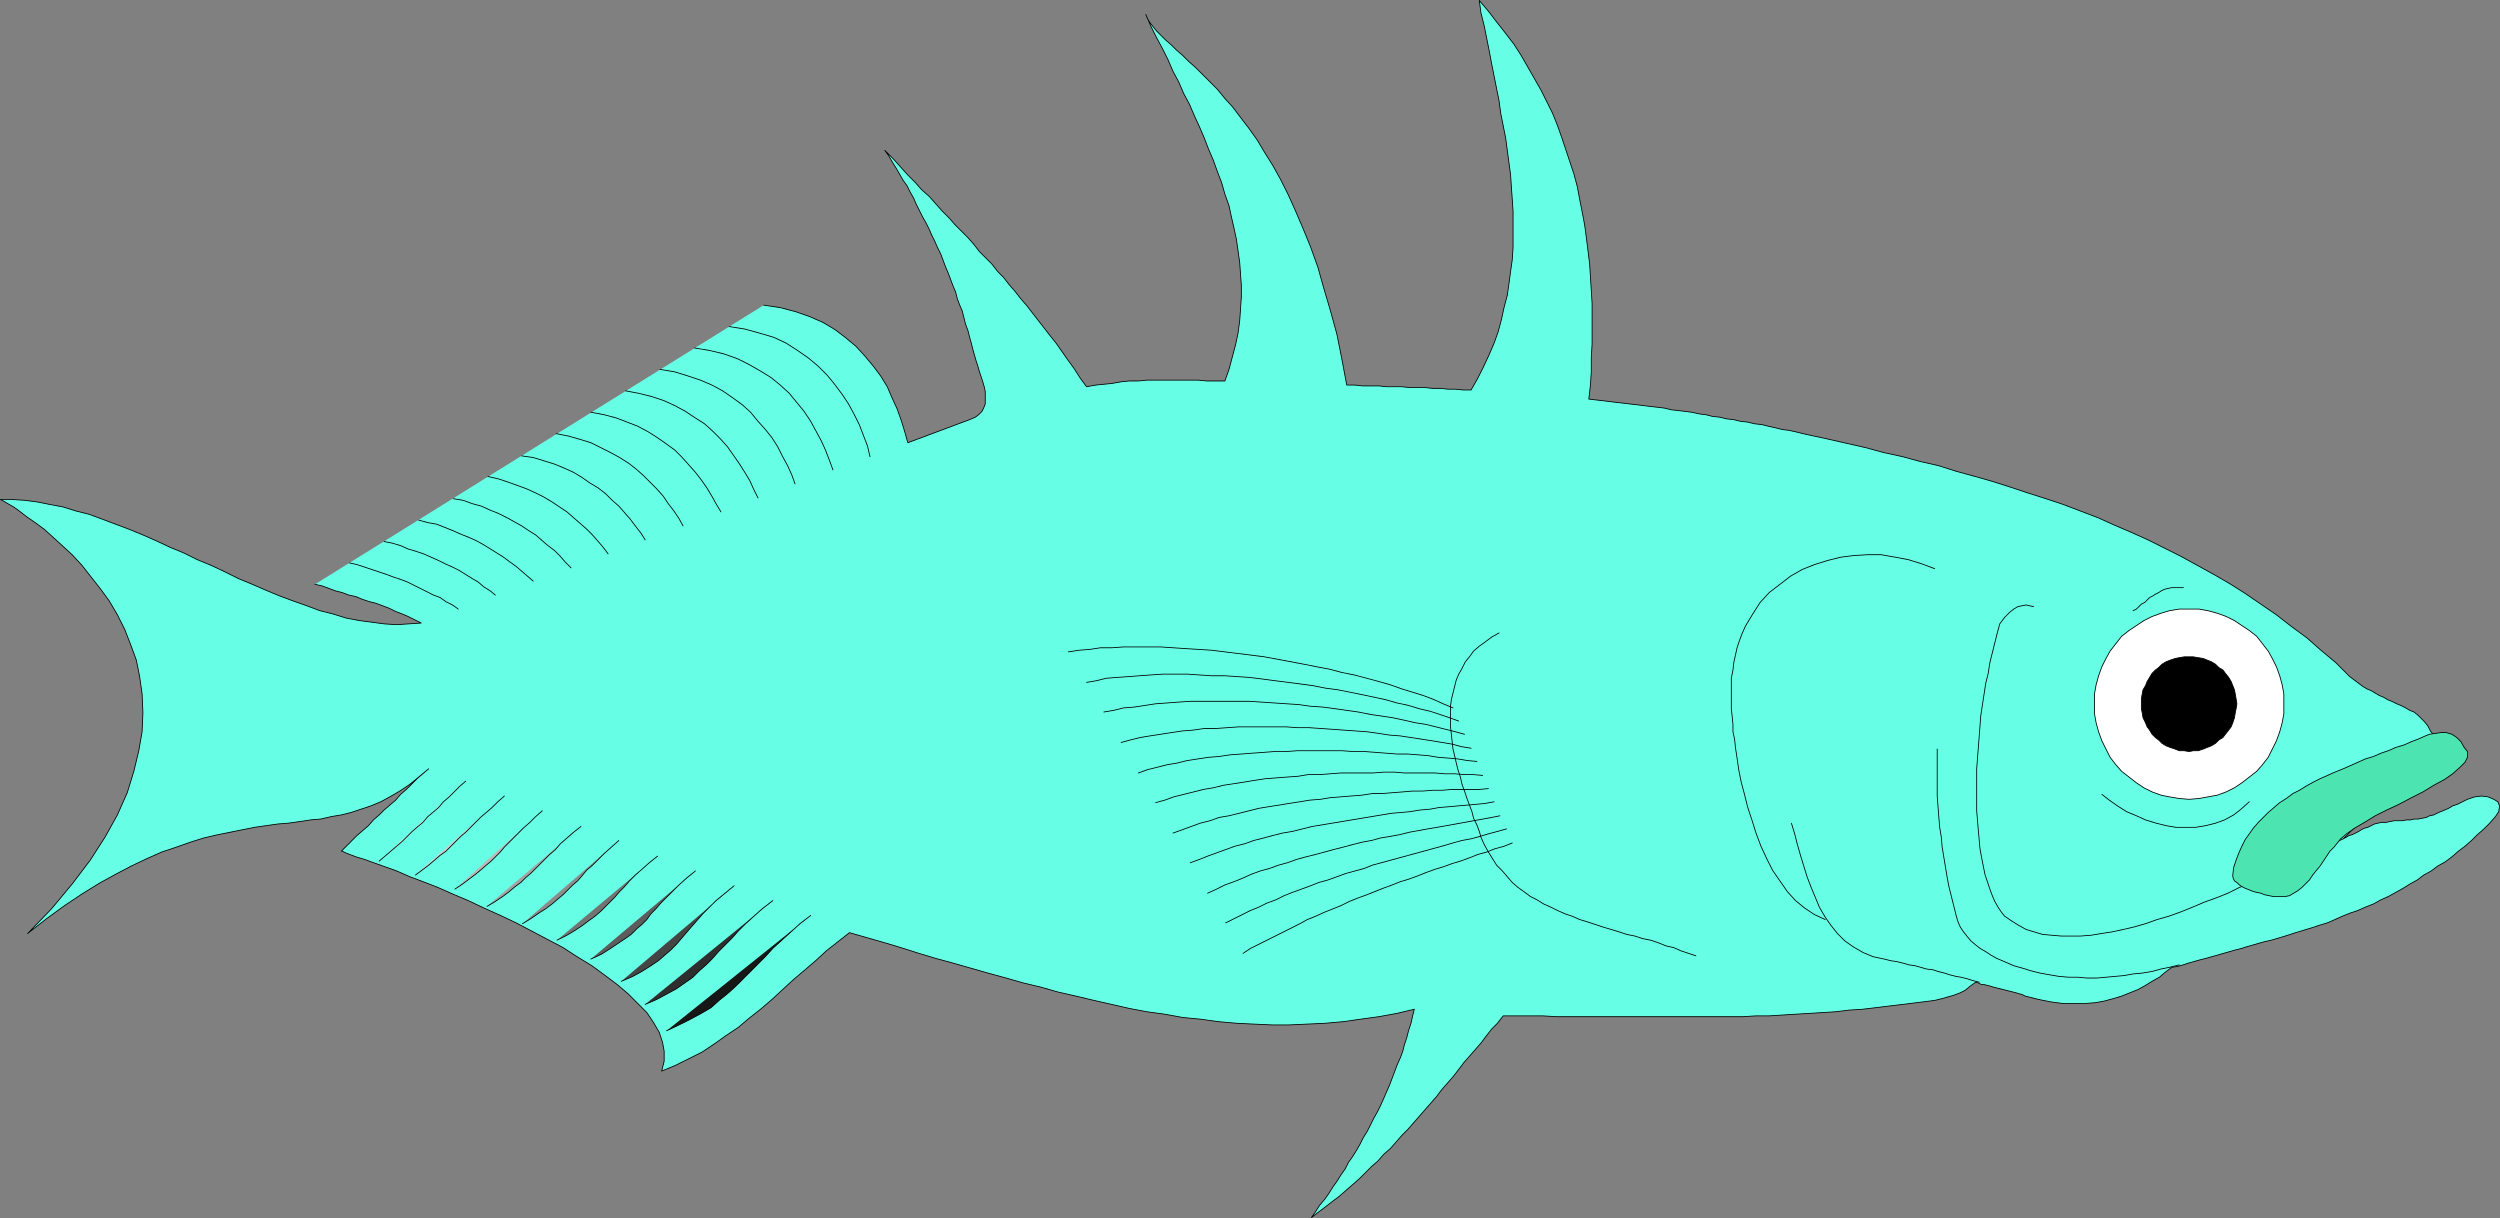 <?xml version="1.0" encoding="UTF-8" standalone="no"?>
<svg
   version="1.0"
   width="129.809mm"
   height="63.249mm"
   id="svg58"
   sodipodi:docname="Fish 006.wmf"
   xmlns:inkscape="http://www.inkscape.org/namespaces/inkscape"
   xmlns:sodipodi="http://sodipodi.sourceforge.net/DTD/sodipodi-0.dtd"
   xmlns="http://www.w3.org/2000/svg"
   xmlns:svg="http://www.w3.org/2000/svg">
  <rect width="100%" height="100%" fill="#808080" stroke="none"/>
  <sodipodi:namedview
     id="namedview58"
     pagecolor="#ffffff"
     bordercolor="#000000"
     borderopacity="0.25"
     inkscape:showpageshadow="2"
     inkscape:pageopacity="0.0"
     inkscape:pagecheckerboard="0"
     inkscape:deskcolor="#d1d1d1"
     inkscape:document-units="mm" />
  <defs
     id="defs1">
    <pattern
       id="WMFhbasepattern"
       patternUnits="userSpaceOnUse"
       width="6"
       height="6"
       x="0"
       y="0" />
  </defs>
  <path
     style="fill:#66ffe5;fill-opacity:1;fill-rule:evenodd;stroke:none"
     d="m 149.884,59.884 3.232,0.485 3.07,0.808 2.747,0.97 2.586,1.131 2.424,1.455 2.101,1.616 1.939,1.616 1.778,1.94 1.616,1.94 1.454,1.94 1.293,2.101 0.97,2.263 0.97,2.101 0.808,2.263 0.646,2.101 0.646,2.263 12.12,-4.526 1.131,-0.485 0.646,-0.485 0.646,-0.647 0.323,-0.647 0.323,-0.808 v -0.647 -0.808 -0.97 l -0.162,-0.808 -0.323,-1.131 -0.323,-0.97 -0.323,-0.97 -0.323,-1.131 -0.323,-0.97 -0.323,-1.131 -0.323,-1.131 -0.323,-1.293 -0.323,-1.131 -0.323,-1.293 -0.485,-1.293 -0.323,-1.293 -0.323,-1.293 -0.485,-1.131 -0.485,-1.293 -0.323,-1.293 -0.485,-1.131 -0.485,-1.293 -0.485,-1.293 -0.485,-1.131 -0.485,-1.293 -0.485,-1.293 -0.646,-1.293 -0.485,-1.131 -0.646,-1.293 -0.485,-1.131 -0.646,-1.293 -0.646,-1.131 -0.646,-1.293 -0.646,-1.293 -0.485,-1.131 -0.646,-1.131 -0.646,-1.293 -0.808,-1.131 -0.646,-1.131 -0.646,-1.131 -0.808,-1.293 -0.646,-1.131 -0.808,-1.131 1.616,1.616 1.454,1.616 1.454,1.616 1.454,1.455 1.293,1.455 1.454,1.293 1.293,1.455 1.293,1.455 1.293,1.293 1.131,1.293 1.293,1.293 1.293,1.293 1.131,1.293 1.131,1.455 1.131,1.131 1.293,1.293 1.131,1.455 1.131,1.131 1.131,1.455 1.131,1.293 1.131,1.455 1.131,1.293 1.131,1.455 1.131,1.455 1.131,1.455 1.131,1.455 1.293,1.616 1.131,1.616 1.131,1.616 1.293,1.778 1.131,1.778 1.293,1.778 1.778,-0.323 1.616,-0.162 1.616,-0.162 1.778,-0.323 1.616,-0.162 h 1.778 l 1.616,-0.162 h 1.778 1.616 1.616 1.778 1.778 1.616 l 1.616,0.162 h 1.778 1.778 l 0.808,-2.263 0.646,-2.424 0.646,-2.424 0.485,-2.263 0.323,-2.424 0.162,-2.263 0.162,-2.424 v -2.263 l -0.162,-2.263 -0.162,-2.263 -0.323,-2.263 -0.323,-2.263 -0.485,-2.263 -0.485,-2.101 -0.485,-2.263 -0.808,-2.263 -0.646,-2.263 -0.808,-2.101 -0.808,-2.263 -0.97,-2.263 -0.808,-2.101 -0.97,-2.263 -0.97,-2.101 -0.97,-2.263 -1.131,-2.101 -0.97,-2.263 -1.131,-2.101 -0.97,-2.263 -1.131,-2.263 -1.131,-2.101 -1.131,-2.263 -0.97,-2.263 0.323,0.808 0.485,0.808 0.646,0.808 0.646,0.808 0.808,0.808 0.97,0.97 1.131,0.97 0.97,0.97 1.293,1.131 1.131,1.131 1.293,1.131 1.454,1.455 1.454,1.455 1.454,1.455 1.454,1.778 1.616,1.778 1.454,1.94 1.616,2.101 1.616,2.263 1.454,2.424 1.616,2.586 1.616,2.909 1.454,2.909 1.454,3.233 1.454,3.394 1.454,3.556 1.454,4.041 1.131,4.041 1.293,4.364 1.293,4.687 0.97,4.849 0.97,5.172 h 1.616 l 1.454,0.162 h 1.616 1.616 l 1.454,0.162 h 1.454 1.616 l 1.454,0.162 h 1.616 1.454 l 1.454,0.162 h 1.616 l 1.454,0.162 h 1.454 l 1.616,0.162 h 1.454 l 1.293,-2.263 1.131,-2.263 1.131,-2.424 0.97,-2.263 0.808,-2.263 0.646,-2.424 0.485,-2.263 0.646,-2.424 0.323,-2.263 0.323,-2.424 0.323,-2.263 0.162,-2.424 V 46.146 43.883 41.458 l -0.162,-2.424 -0.162,-2.263 -0.162,-2.424 -0.323,-2.424 -0.323,-2.424 -0.323,-2.424 -0.485,-2.424 -0.485,-2.424 -0.323,-2.424 -0.485,-2.424 -0.485,-2.424 -0.485,-2.424 -0.485,-2.586 -0.485,-2.424 -0.485,-2.424 -0.646,-2.586 -0.323,-2.424 1.778,2.101 1.616,2.101 1.778,2.263 1.616,2.101 1.454,2.263 1.293,2.263 1.293,2.263 1.293,2.263 1.131,2.263 1.131,2.263 0.97,2.424 0.808,2.263 0.808,2.424 0.808,2.424 0.808,2.424 0.646,2.424 0.485,2.586 0.485,2.424 0.485,2.586 0.323,2.424 0.323,2.586 0.323,2.586 0.162,2.586 0.162,2.586 0.162,2.586 v 2.748 2.586 2.586 l -0.162,2.748 v 2.748 l -0.162,2.586 -0.323,2.748 1.293,0.162 1.454,0.162 1.293,0.162 1.293,0.162 1.454,0.162 1.293,0.162 1.454,0.162 1.293,0.162 1.293,0.162 1.454,0.162 1.293,0.162 1.293,0.323 1.454,0.162 1.293,0.162 1.293,0.162 1.454,0.323 1.293,0.162 1.293,0.323 1.454,0.162 1.293,0.323 1.454,0.162 1.293,0.323 1.454,0.162 1.293,0.323 1.454,0.162 1.293,0.323 1.454,0.323 1.293,0.323 1.293,0.162 1.454,0.323 1.293,0.323 1.454,0.323 3.717,0.808 3.555,0.808 3.555,0.808 3.555,0.97 3.717,0.808 3.555,0.97 3.555,0.808 3.555,1.131 3.555,0.97 3.394,0.97 3.555,1.131 3.394,1.131 3.555,1.131 3.394,1.131 3.394,1.293 3.394,1.293 3.232,1.455 3.394,1.455 3.232,1.455 3.232,1.616 3.232,1.616 3.232,1.778 3.232,1.778 3.07,1.778 3.07,1.94 3.07,2.101 3.07,2.101 2.909,2.263 3.07,2.263 2.747,2.424 2.909,2.424 2.747,2.748 0.646,0.485 0.646,0.485 0.646,0.485 0.646,0.485 0.808,0.485 0.808,0.323 0.808,0.485 0.808,0.485 0.808,0.323 0.808,0.485 0.808,0.323 0.97,0.485 0.808,0.323 0.97,0.485 0.808,0.485 0.808,0.323 0.808,0.647 0.646,0.647 0.646,0.647 0.646,0.808 0.485,0.97 0.646,0.808 0.646,0.808 0.646,0.808 -19.069,18.749 0.646,-0.323 0.485,-0.323 0.646,-0.162 0.646,-0.323 0.646,-0.323 0.485,-0.323 0.646,-0.323 0.646,-0.162 0.646,-0.323 0.646,-0.323 0.646,-0.162 0.808,-0.162 h 0.808 l 0.808,-0.162 0.808,-0.162 h 0.808 0.808 l 0.808,-0.162 h 0.808 l 0.646,-0.162 h 0.808 l 0.808,-0.162 0.808,-0.162 0.646,-0.323 0.808,-0.162 0.97,-0.485 0.808,-0.323 1.131,-0.485 0.808,-0.485 0.97,-0.323 0.97,-0.485 0.97,-0.485 1.454,-0.485 1.293,-0.162 1.293,0.162 1.131,0.485 0.808,0.485 0.323,0.808 -0.162,1.131 -0.646,0.97 -1.131,1.293 -1.131,1.131 -1.293,1.131 -1.131,1.131 -1.293,1.131 -1.293,0.97 -1.293,1.131 -1.293,0.97 -1.454,0.808 -1.293,0.97 -1.454,0.808 -1.293,0.97 -1.454,0.808 -1.293,0.808 -1.454,0.808 -1.454,0.808 -1.454,0.647 -1.454,0.808 -1.616,0.647 -1.454,0.647 -1.454,0.485 -1.616,0.647 -1.454,0.647 -1.454,0.647 -1.616,0.485 -1.454,0.485 -1.616,0.485 -1.616,0.485 -1.454,0.485 -1.616,0.485 -1.616,0.485 -1.454,0.323 -1.131,0.323 -1.131,0.323 -1.131,0.323 -0.97,0.323 -1.293,0.323 -1.131,0.323 -1.131,0.323 -1.131,0.323 -1.131,0.323 -1.131,0.323 -1.293,0.323 -1.131,0.323 -1.131,0.323 -0.97,0.323 -1.131,0.323 -1.131,0.162 -1.293,0.97 -1.131,0.97 -1.454,0.808 -1.293,0.808 -1.454,0.808 -1.616,0.647 -1.616,0.647 -1.616,0.485 -1.778,0.485 -1.778,0.323 -2.101,0.162 h -2.101 -2.101 l -2.424,-0.323 -2.424,-0.485 -2.586,-0.647 -0.646,-0.323 -0.646,-0.162 -0.485,-0.162 -0.646,-0.162 -0.646,-0.162 -0.646,-0.162 -0.646,-0.162 -0.646,-0.162 -0.646,-0.162 -0.646,-0.162 -0.485,-0.162 -0.646,-0.162 -0.646,-0.162 h -0.485 l -0.646,-0.323 -0.485,-0.162 -1.131,0.808 -0.97,0.808 -0.97,0.485 -1.293,0.485 -1.131,0.323 -1.131,0.323 -1.293,0.323 -1.131,0.162 -2.586,0.323 -2.586,0.323 -2.747,0.323 -2.586,0.323 -2.747,0.323 -2.586,0.162 -2.586,0.323 -2.586,0.162 -2.586,0.162 -2.747,0.162 -2.586,0.162 -2.586,0.162 h -2.586 l -2.586,0.162 h -2.586 -2.747 -2.586 -2.586 -2.586 -2.586 -2.586 -2.586 -2.747 -2.586 -2.586 -2.586 -2.586 -2.586 l -2.747,-0.162 h -2.586 -2.586 -2.586 l -1.131,1.455 -1.131,1.131 -1.131,1.455 -0.97,1.293 -1.131,1.293 -1.131,1.293 -1.131,1.293 -0.97,1.293 -1.131,1.455 -1.131,1.293 -1.131,1.293 -0.97,1.293 -1.131,1.293 -1.131,1.293 -1.131,1.293 -1.131,1.293 -1.131,1.293 -1.131,1.131 -1.131,1.293 -1.131,1.293 -1.293,1.131 -1.131,1.293 -1.293,1.131 -1.293,1.293 -1.131,1.131 -1.293,1.131 -1.293,1.131 -1.293,1.131 -1.293,0.97 -1.454,1.131 -1.293,0.97 -1.454,1.131 0.808,-1.131 0.808,-1.293 0.97,-1.131 0.808,-1.131 0.808,-1.293 0.808,-1.131 0.808,-1.293 0.808,-1.131 0.646,-1.293 0.808,-1.131 0.808,-1.293 0.646,-1.131 0.646,-1.293 0.808,-1.293 0.646,-1.293 0.646,-1.293 0.646,-1.131 0.646,-1.293 0.646,-1.455 0.485,-1.131 0.646,-1.455 0.485,-1.293 0.485,-1.293 0.485,-1.293 0.646,-1.455 0.485,-1.293 0.323,-1.293 0.485,-1.455 0.323,-1.293 0.485,-1.455 0.323,-1.455 0.323,-1.293 -3.394,0.808 -3.555,0.647 -3.555,0.485 -3.394,0.485 -3.555,0.323 -3.555,0.162 -3.555,0.162 h -3.394 l -3.555,-0.162 -3.394,-0.162 -3.555,-0.323 -3.555,-0.485 -3.394,-0.323 -3.555,-0.647 -3.555,-0.485 -3.394,-0.647 -3.555,-0.808 -3.555,-0.808 -3.394,-0.808 -3.555,-0.808 -3.394,-0.97 -3.394,-0.808 -3.394,-0.97 -3.555,-0.97 -3.394,-0.97 -3.394,-0.97 -3.555,-0.97 -3.232,-0.97 -3.555,-1.131 -3.232,-0.97 -3.394,-0.97 -3.394,-0.97 -2.262,1.778 -2.262,1.778 -2.101,1.94 -2.262,1.94 -2.101,1.778 -2.101,1.94 -2.101,1.94 -2.262,1.94 -2.262,1.778 -2.101,1.778 -2.424,1.616 -2.262,1.616 -2.424,1.616 -2.586,1.293 -2.586,1.293 -2.747,1.131 0.485,-1.94 v -1.94 l -0.323,-1.778 -0.646,-1.94 -1.131,-1.94 -1.293,-1.94 -1.778,-1.778 -1.939,-1.94 -2.101,-1.778 -2.586,-1.94 -2.424,-1.778 -2.909,-1.778 -2.747,-1.778 -3.07,-1.616 -3.07,-1.616 -3.07,-1.616 -3.07,-1.455 -3.232,-1.455 -3.07,-1.455 -3.07,-1.293 -2.909,-1.293 -2.909,-1.131 -2.586,-0.97 -2.586,-1.131 -2.262,-0.808 -2.262,-0.808 -1.778,-0.647 -1.616,-0.485 -1.293,-0.485 -0.808,-0.323 -0.646,-0.323 h -0.162 l 0.97,-0.97 1.131,-1.131 0.97,-0.97 1.131,-0.97 1.131,-0.97 0.97,-1.131 1.131,-0.97 0.97,-0.97 1.131,-0.97 1.131,-0.97 0.97,-1.131 1.131,-0.97 0.97,-0.97 1.131,-1.131 1.131,-0.97 1.131,-0.97 -1.939,1.616 -1.778,1.455 -1.939,1.293 -1.939,1.131 -1.778,0.97 -1.939,0.808 -1.939,0.647 -1.939,0.647 -1.939,0.485 -1.939,0.323 -2.101,0.485 -1.939,0.162 -2.101,0.323 -2.262,0.323 -2.101,0.162 -2.262,0.323 -2.262,0.323 -2.424,0.485 -2.424,0.485 -2.424,0.485 -2.747,0.647 -2.586,0.808 -2.747,0.97 -2.909,0.97 -2.909,1.293 -3.07,1.455 -3.07,1.616 -3.232,1.778 -3.394,2.101 -3.394,2.263 -3.555,2.586 -3.717,2.909 4.686,-4.849 4.04,-4.849 3.555,-4.687 2.909,-4.526 2.424,-4.364 1.939,-4.364 1.293,-4.202 0.97,-4.041 0.646,-3.718 0.162,-3.718 -0.162,-3.718 -0.485,-3.394 -0.646,-3.233 -1.131,-3.071 -1.131,-2.909 -1.454,-2.909 -1.616,-2.748 -1.778,-2.424 -1.778,-2.263 -1.778,-2.263 -1.939,-2.101 -1.939,-1.778 -1.778,-1.616 -1.778,-1.616 -1.778,-1.293 L 5.252,101.424 3.798,100.292 2.666,99.484 1.535,98.838 0.727,98.353 0.404,98.191 0.081,98.029 H 2.505 l 2.424,0.162 2.424,0.323 2.424,0.485 2.586,0.485 2.586,0.808 2.586,0.647 2.586,0.97 2.586,0.97 2.586,0.97 2.747,1.131 2.586,1.131 2.747,1.293 2.747,1.131 2.586,1.293 2.747,1.131 2.747,1.293 2.586,1.293 2.747,1.131 2.586,1.131 2.747,1.131 2.586,0.97 2.747,0.97 2.586,0.97 2.586,0.647 2.586,0.808 2.586,0.485 2.424,0.323 2.424,0.323 2.424,0.162 2.424,-0.162 2.424,-0.162 -1.293,-0.647 -1.293,-0.647 -1.131,-0.485 -1.293,-0.485 -1.293,-0.647 -1.293,-0.485 -1.293,-0.485 -1.293,-0.323 -1.454,-0.485 -1.131,-0.485 -1.454,-0.323 -1.293,-0.485 -1.293,-0.323 -1.293,-0.485 -1.293,-0.485 -1.454,-0.323 z"
     id="path1" />
  <path
     style="fill:none;stroke:#000000;stroke-width:0.162px;stroke-linecap:round;stroke-linejoin:round;stroke-miterlimit:4;stroke-dasharray:none;stroke-opacity:1"
     d="m 149.884,59.884 v 0 l 3.232,0.485 3.07,0.808 2.747,0.97 2.586,1.131 2.424,1.455 2.101,1.616 1.939,1.616 1.778,1.94 1.616,1.94 1.454,1.94 1.293,2.101 0.97,2.263 0.97,2.101 0.808,2.263 0.646,2.101 0.646,2.263 12.12,-4.526 v 0 l 1.131,-0.485 0.646,-0.485 0.646,-0.647 0.323,-0.647 0.323,-0.808 v -0.647 -0.808 -0.97 l -0.162,-0.808 -0.323,-1.131 -0.323,-0.97 -0.323,-0.97 -0.323,-1.131 -0.323,-0.97 -0.323,-1.131 -0.323,-1.131 v 0 l -0.323,-1.293 -0.323,-1.131 -0.323,-1.293 -0.485,-1.293 -0.323,-1.293 -0.323,-1.293 -0.485,-1.131 -0.485,-1.293 -0.323,-1.293 -0.485,-1.131 -0.485,-1.293 -0.485,-1.293 -0.485,-1.131 -0.485,-1.293 -0.485,-1.293 -0.646,-1.293 -0.485,-1.131 -0.646,-1.293 -0.485,-1.131 -0.646,-1.293 -0.646,-1.131 -0.646,-1.293 -0.646,-1.293 -0.485,-1.131 -0.646,-1.131 -0.646,-1.293 -0.808,-1.131 -0.646,-1.131 -0.646,-1.131 -0.808,-1.293 -0.646,-1.131 -0.808,-1.131 v 0 l 1.616,1.616 1.454,1.616 1.454,1.616 1.454,1.455 1.293,1.455 1.454,1.293 1.293,1.455 1.293,1.455 1.293,1.293 1.131,1.293 1.293,1.293 1.293,1.293 1.131,1.293 1.131,1.455 1.131,1.131 1.293,1.293 1.131,1.455 1.131,1.131 1.131,1.455 1.131,1.293 1.131,1.455 1.131,1.293 1.131,1.455 1.131,1.455 1.131,1.455 1.131,1.455 1.293,1.616 1.131,1.616 1.131,1.616 1.293,1.778 1.131,1.778 1.293,1.778 v 0 l 1.778,-0.323 1.616,-0.162 1.616,-0.162 1.778,-0.323 1.616,-0.162 h 1.778 l 1.616,-0.162 h 1.778 1.616 1.616 1.778 1.778 1.616 l 1.616,0.162 h 1.778 1.778 v 0 l 0.808,-2.263 0.646,-2.424 0.646,-2.424 0.485,-2.263 0.323,-2.424 0.162,-2.263 0.162,-2.424 v -2.263 l -0.162,-2.263 -0.162,-2.263 -0.323,-2.263 -0.323,-2.263 -0.485,-2.263 -0.485,-2.101 -0.485,-2.263 -0.808,-2.263 -0.646,-2.263 -0.808,-2.101 -0.808,-2.263 -0.97,-2.263 -0.808,-2.101 -0.97,-2.263 -0.97,-2.101 -0.97,-2.263 -1.131,-2.101 -0.97,-2.263 -1.131,-2.101 -0.97,-2.263 -1.131,-2.263 -1.131,-2.101 -1.131,-2.263 -0.97,-2.263 v 0 l 0.323,0.808 0.485,0.808 0.646,0.808 0.646,0.808 0.808,0.808 0.97,0.97 1.131,0.97 0.97,0.97 1.293,1.131 1.131,1.131 1.293,1.131 1.454,1.455 1.454,1.455 1.454,1.455 1.454,1.778 1.616,1.778 1.454,1.94 1.616,2.101 1.616,2.263 1.454,2.424 1.616,2.586 1.616,2.909 1.454,2.909 1.454,3.233 1.454,3.394 1.454,3.556 1.454,4.041 1.131,4.041 1.293,4.364 1.293,4.687 0.97,4.849 0.97,5.172 v 0 h 1.616 l 1.454,0.162 h 1.616 1.616 l 1.454,0.162 h 1.454 1.616 l 1.454,0.162 h 1.616 1.454 l 1.454,0.162 h 1.616 l 1.454,0.162 h 1.454 l 1.616,0.162 h 1.454 v 0 l 1.293,-2.263 1.131,-2.263 1.131,-2.424 0.97,-2.263 0.808,-2.263 0.646,-2.424 0.485,-2.263 0.646,-2.424 0.323,-2.263 0.323,-2.424 0.323,-2.263 0.162,-2.424 V 46.146 43.883 41.458 l -0.162,-2.424 -0.162,-2.263 -0.162,-2.424 -0.323,-2.424 -0.323,-2.424 -0.323,-2.424 -0.485,-2.424 -0.485,-2.424 -0.323,-2.424 -0.485,-2.424 -0.485,-2.424 -0.485,-2.424 -0.485,-2.586 -0.485,-2.424 -0.485,-2.424 -0.646,-2.586 -0.323,-2.424 v 0 l 1.778,2.101 1.616,2.101 1.778,2.263 1.616,2.101 1.454,2.263 1.293,2.263 1.293,2.263 1.293,2.263 1.131,2.263 1.131,2.263 0.97,2.424 0.808,2.263 0.808,2.424 0.808,2.424 0.808,2.424 0.646,2.424 0.485,2.586 0.485,2.424 0.485,2.586 0.323,2.424 0.323,2.586 0.323,2.586 0.162,2.586 0.162,2.586 0.162,2.586 v 2.748 2.586 2.586 l -0.162,2.748 v 2.748 l -0.162,2.586 -0.323,2.748 v 0 l 1.293,0.162 1.454,0.162 1.293,0.162 1.293,0.162 1.454,0.162 1.293,0.162 1.454,0.162 1.293,0.162 1.293,0.162 1.454,0.162 1.293,0.162 1.293,0.323 1.454,0.162 1.293,0.162 1.293,0.162 1.454,0.323 1.293,0.162 1.293,0.323 1.454,0.162 1.293,0.323 1.454,0.162 1.293,0.323 1.454,0.162 1.293,0.323 1.454,0.162 1.293,0.323 1.454,0.323 1.293,0.323 1.293,0.162 1.454,0.323 1.293,0.323 1.454,0.323 v 0 l 3.717,0.808 3.555,0.808 3.555,0.808 3.555,0.97 3.717,0.808 3.555,0.97 3.555,0.808 3.555,1.131 3.555,0.97 3.394,0.97 3.555,1.131 3.394,1.131 3.555,1.131 3.394,1.131 3.394,1.293 3.394,1.293 3.232,1.455 3.394,1.455 3.232,1.455 3.232,1.616 3.232,1.616 3.232,1.778 3.232,1.778 3.07,1.778 3.07,1.94 3.07,2.101 3.07,2.101 2.909,2.263 3.07,2.263 2.747,2.424 2.909,2.424 2.747,2.748 v 0 l 0.646,0.485 0.646,0.485 0.646,0.485 0.646,0.485 0.808,0.485 0.808,0.323 0.808,0.485 0.808,0.485 0.808,0.323 0.808,0.485 0.808,0.323 0.97,0.485 0.808,0.323 0.97,0.485 0.808,0.485 0.808,0.323 v 0 l 0.808,0.647 0.646,0.647 0.646,0.647 0.646,0.808 0.485,0.97 0.646,0.808 0.646,0.808 0.646,0.808 -19.069,18.749 v 0 l 0.646,-0.323 0.485,-0.323 0.646,-0.162 0.646,-0.323 0.646,-0.323 0.485,-0.323 0.646,-0.323 0.646,-0.162 v 0 l 0.646,-0.323 0.646,-0.323 0.646,-0.162 0.808,-0.162 h 0.808 l 0.808,-0.162 0.808,-0.162 h 0.808 0.808 l 0.808,-0.162 h 0.808 l 0.646,-0.162 h 0.808 l 0.808,-0.162 0.808,-0.162 0.646,-0.323 v 0 l 0.808,-0.162 0.97,-0.485 0.808,-0.323 1.131,-0.485 0.808,-0.485 0.97,-0.323 0.97,-0.485 0.97,-0.485 v 0 l 1.454,-0.485 1.293,-0.162 1.293,0.162 1.131,0.485 0.808,0.485 0.323,0.808 -0.162,1.131 -0.646,0.97 v 0 l -1.131,1.293 -1.131,1.131 -1.293,1.131 -1.131,1.131 -1.293,1.131 -1.293,0.97 -1.293,1.131 -1.293,0.97 -1.454,0.808 -1.293,0.97 -1.454,0.808 -1.293,0.97 -1.454,0.808 -1.293,0.808 -1.454,0.808 -1.454,0.808 -1.454,0.647 -1.454,0.808 -1.616,0.647 -1.454,0.647 -1.454,0.485 -1.616,0.647 -1.454,0.647 -1.454,0.647 -1.616,0.485 -1.454,0.485 -1.616,0.485 -1.616,0.485 -1.454,0.485 -1.616,0.485 -1.616,0.485 -1.454,0.323 v 0 l -1.131,0.323 -1.131,0.323 -1.131,0.323 -0.97,0.323 -1.293,0.323 -1.131,0.323 -1.131,0.323 -1.131,0.323 -1.131,0.323 -1.131,0.323 -1.293,0.323 -1.131,0.323 -1.131,0.323 -0.97,0.323 -1.131,0.323 -1.131,0.162 v 0 l -1.293,0.97 -1.131,0.97 -1.454,0.808 -1.293,0.808 -1.454,0.808 -1.616,0.647 -1.616,0.647 -1.616,0.485 -1.778,0.485 -1.778,0.323 -2.101,0.162 h -2.101 -2.101 l -2.424,-0.323 -2.424,-0.485 -2.586,-0.647 v 0 l -0.646,-0.323 -0.646,-0.162 -0.485,-0.162 -0.646,-0.162 -0.646,-0.162 -0.646,-0.162 -0.646,-0.162 -0.646,-0.162 -0.646,-0.162 -0.646,-0.162 -0.485,-0.162 -0.646,-0.162 -0.646,-0.162 h -0.485 l -0.646,-0.323 -0.485,-0.162 v 0 l -1.131,0.808 -0.97,0.808 -0.97,0.485 -1.293,0.485 -1.131,0.323 -1.131,0.323 -1.293,0.323 -1.131,0.162 v 0 l -2.586,0.323 -2.586,0.323 -2.747,0.323 -2.586,0.323 -2.747,0.323 -2.586,0.162 -2.586,0.323 -2.586,0.162 -2.586,0.162 -2.747,0.162 -2.586,0.162 -2.586,0.162 h -2.586 l -2.586,0.162 h -2.586 -2.747 -2.586 -2.586 -2.586 -2.586 -2.586 -2.586 -2.747 -2.586 -2.586 -2.586 -2.586 -2.586 l -2.747,-0.162 h -2.586 -2.586 -2.586 v 0 l -1.131,1.455 -1.131,1.131 -1.131,1.455 -0.97,1.293 -1.131,1.293 -1.131,1.293 -1.131,1.293 -0.97,1.293 -1.131,1.455 -1.131,1.293 -1.131,1.293 -0.97,1.293 -1.131,1.293 -1.131,1.293 -1.131,1.293 -1.131,1.293 -1.131,1.293 -1.131,1.131 -1.131,1.293 -1.131,1.293 -1.293,1.131 -1.131,1.293 -1.293,1.131 -1.293,1.293 -1.131,1.131 -1.293,1.131 -1.293,1.131 -1.293,1.131 -1.293,0.97 -1.454,1.131 -1.293,0.97 -1.454,1.131 v 0 l 0.808,-1.131 0.808,-1.293 0.97,-1.131 0.808,-1.131 0.808,-1.293 0.808,-1.131 0.808,-1.293 0.808,-1.131 0.646,-1.293 0.808,-1.131 0.808,-1.293 0.646,-1.131 0.646,-1.293 0.808,-1.293 0.646,-1.293 0.646,-1.293 0.646,-1.131 0.646,-1.293 0.646,-1.455 0.485,-1.131 0.646,-1.455 0.485,-1.293 0.485,-1.293 0.485,-1.293 0.646,-1.455 0.485,-1.293 0.323,-1.293 0.485,-1.455 0.323,-1.293 0.485,-1.455 0.323,-1.455 0.323,-1.293 v 0 l -3.394,0.808 -3.555,0.647 -3.555,0.485 -3.394,0.485 -3.555,0.323 -3.555,0.162 -3.555,0.162 h -3.394 l -3.555,-0.162 -3.394,-0.162 -3.555,-0.323 -3.555,-0.485 -3.394,-0.323 -3.555,-0.647 -3.555,-0.485 -3.394,-0.647 -3.555,-0.808 -3.555,-0.808 -3.394,-0.808 -3.555,-0.808 -3.394,-0.97 -3.394,-0.808 -3.394,-0.97 -3.555,-0.97 -3.394,-0.97 -3.394,-0.97 -3.555,-0.97 -3.232,-0.97 -3.555,-1.131 -3.232,-0.97 -3.394,-0.97 -3.394,-0.97 v 0 l -2.262,1.778 -2.262,1.778 -2.101,1.94 -2.262,1.94 -2.101,1.778 -2.101,1.94 -2.101,1.94 -2.262,1.94 -2.262,1.778 -2.101,1.778 -2.424,1.616 -2.262,1.616 -2.424,1.616 -2.586,1.293 -2.586,1.293 -2.747,1.131 v 0 l 0.485,-1.94 v -1.94 l -0.323,-1.778 -0.646,-1.94 -1.131,-1.94 -1.293,-1.94 -1.778,-1.778 -1.939,-1.94 -2.101,-1.778 -2.586,-1.94 -2.424,-1.778 -2.909,-1.778 -2.747,-1.778 -3.07,-1.616 -3.07,-1.616 -3.07,-1.616 -3.07,-1.455 -3.232,-1.455 -3.07,-1.455 -3.07,-1.293 -2.909,-1.293 -2.909,-1.131 -2.586,-0.97 -2.586,-1.131 -2.262,-0.808 -2.262,-0.808 -1.778,-0.647 -1.616,-0.485 -1.293,-0.485 -0.808,-0.323 -0.646,-0.323 h -0.162 v 0 l 0.97,-0.97 1.131,-1.131 0.97,-0.97 1.131,-0.97 1.131,-0.97 0.97,-1.131 1.131,-0.97 0.97,-0.97 1.131,-0.97 1.131,-0.97 0.97,-1.131 1.131,-0.97 0.97,-0.97 1.131,-1.131 1.131,-0.97 1.131,-0.97 v 0 l -1.939,1.616 -1.778,1.455 -1.939,1.293 -1.939,1.131 -1.778,0.97 -1.939,0.808 -1.939,0.647 -1.939,0.647 -1.939,0.485 -1.939,0.323 -2.101,0.485 -1.939,0.162 -2.101,0.323 -2.262,0.323 -2.101,0.162 -2.262,0.323 -2.262,0.323 -2.424,0.485 -2.424,0.485 -2.424,0.485 -2.747,0.647 -2.586,0.808 -2.747,0.97 -2.909,0.97 -2.909,1.293 -3.07,1.455 -3.07,1.616 -3.232,1.778 -3.394,2.101 -3.394,2.263 -3.555,2.586 -3.717,2.909 v 0 l 4.686,-4.849 4.04,-4.849 3.555,-4.687 2.909,-4.526 2.424,-4.364 1.939,-4.364 1.293,-4.202 0.97,-4.041 0.646,-3.718 0.162,-3.718 -0.162,-3.718 -0.485,-3.394 -0.646,-3.233 -1.131,-3.071 -1.131,-2.909 -1.454,-2.909 -1.616,-2.748 -1.778,-2.424 -1.778,-2.263 -1.778,-2.263 -1.939,-2.101 -1.939,-1.778 -1.778,-1.616 -1.778,-1.616 -1.778,-1.293 L 5.252,101.424 3.798,100.292 2.666,99.484 1.535,98.838 0.727,98.353 0.404,98.191 0.081,98.029 v 0 H 2.505 l 2.424,0.162 2.424,0.323 2.424,0.485 2.586,0.485 2.586,0.808 2.586,0.647 2.586,0.97 2.586,0.97 2.586,0.97 2.747,1.131 2.586,1.131 2.747,1.293 2.747,1.131 2.586,1.293 2.747,1.131 2.747,1.293 2.586,1.293 2.747,1.131 2.586,1.131 2.747,1.131 2.586,0.97 2.747,0.97 2.586,0.97 2.586,0.647 2.586,0.808 2.586,0.485 2.424,0.323 2.424,0.323 2.424,0.162 2.424,-0.162 2.424,-0.162 v 0 l -1.293,-0.647 -1.293,-0.647 -1.131,-0.485 -1.293,-0.485 -1.293,-0.647 -1.293,-0.485 -1.293,-0.485 -1.293,-0.323 -1.454,-0.485 -1.131,-0.485 -1.454,-0.323 -1.293,-0.485 -1.293,-0.323 -1.293,-0.485 -1.293,-0.485 -1.454,-0.323"
     id="path2" />
  <path
     style="fill:none;stroke:#000000;stroke-width:0.162px;stroke-linecap:round;stroke-linejoin:round;stroke-miterlimit:4;stroke-dasharray:none;stroke-opacity:1"
     d="m 441.41,157.348 v 0 l -1.616,1.455 -1.454,1.131 -1.778,0.97 -1.778,0.647 -1.939,0.485 -1.939,0.323 h -1.939 -1.939 l -1.939,-0.323 -1.939,-0.485 -2.101,-0.647 -1.778,-0.808 -1.939,-0.808 -1.778,-1.131 -1.616,-1.131 -1.454,-1.131"
     id="path3" />
  <path
     style="fill:none;stroke:#000000;stroke-width:0.162px;stroke-linecap:round;stroke-linejoin:round;stroke-miterlimit:4;stroke-dasharray:none;stroke-opacity:1"
     d="m 428.482,115.324 v 0 h -0.808 -0.808 -0.646 l -0.808,0.162 -0.646,0.162 -0.646,0.323 -0.485,0.323 -0.646,0.323 -0.485,0.323 -0.646,0.323 -0.485,0.485 -0.485,0.485 -0.646,0.323 -0.485,0.485 -0.485,0.485 -0.646,0.323"
     id="path4" />
  <path
     style="fill:none;stroke:#000000;stroke-width:0.162px;stroke-linecap:round;stroke-linejoin:round;stroke-miterlimit:4;stroke-dasharray:none;stroke-opacity:1"
     d="m 296.778,165.43 v 0 l -1.616,0.647 -1.778,0.485 -1.616,0.647 -1.778,0.485 -1.616,0.647 -1.778,0.647 -1.616,0.485 -1.778,0.647 -1.616,0.485 -1.778,0.647 -1.616,0.647 -1.778,0.647 -1.616,0.485 -1.616,0.647 -1.778,0.647 -1.616,0.647 -1.616,0.647 -1.778,0.647 -1.616,0.647 -1.616,0.808 -1.616,0.647 -1.616,0.647 -1.778,0.808 -1.616,0.647 -1.454,0.808 -1.616,0.808 -1.616,0.808 -1.616,0.808 -1.616,0.808 -1.616,0.808 -1.616,0.808 -1.454,0.97"
     id="path5" />
  <path
     style="fill:none;stroke:#000000;stroke-width:0.162px;stroke-linecap:round;stroke-linejoin:round;stroke-miterlimit:4;stroke-dasharray:none;stroke-opacity:1"
     d="m 240.541,181.108 v 0 l 1.616,-0.808 1.616,-0.808 1.616,-0.808 1.616,-0.647 1.616,-0.808 1.778,-0.647 1.616,-0.808 1.616,-0.647 1.778,-0.647 1.778,-0.647 1.616,-0.647 1.778,-0.485 1.778,-0.647 1.778,-0.647 1.778,-0.485 1.778,-0.485 1.616,-0.647 1.778,-0.485 1.778,-0.485 1.778,-0.485 1.778,-0.485 1.778,-0.485 1.778,-0.485 1.778,-0.485 1.778,-0.485 1.616,-0.485 1.778,-0.485 1.778,-0.323 1.778,-0.485 1.616,-0.485 1.778,-0.485 1.778,-0.485"
     id="path6" />
  <path
     style="fill:none;stroke:#000000;stroke-width:0.162px;stroke-linecap:round;stroke-linejoin:round;stroke-miterlimit:4;stroke-dasharray:none;stroke-opacity:1"
     d="m 236.986,175.289 v 0 l 1.778,-0.808 1.616,-0.808 1.778,-0.647 1.616,-0.647 1.778,-0.808 1.778,-0.647 1.778,-0.485 1.778,-0.647 1.778,-0.485 1.778,-0.647 1.778,-0.485 1.939,-0.485 1.778,-0.485 1.778,-0.485 1.939,-0.485 1.778,-0.485 1.939,-0.485 1.778,-0.323 1.778,-0.485 1.939,-0.323 1.778,-0.323 1.939,-0.485 1.778,-0.323 1.778,-0.323 1.939,-0.323 1.778,-0.323 1.778,-0.323 1.778,-0.323 1.778,-0.323 1.778,-0.323 1.778,-0.323 1.616,-0.323"
     id="path7" />
  <path
     style="fill:none;stroke:#000000;stroke-width:0.162px;stroke-linecap:round;stroke-linejoin:round;stroke-miterlimit:4;stroke-dasharray:none;stroke-opacity:1"
     d="m 233.593,169.309 v 0 l 1.778,-0.647 1.616,-0.647 1.778,-0.647 1.778,-0.647 1.778,-0.647 1.939,-0.485 1.778,-0.647 1.939,-0.485 1.778,-0.485 1.939,-0.485 1.939,-0.323 1.939,-0.485 1.939,-0.485 1.939,-0.323 1.939,-0.323 1.939,-0.323 1.939,-0.323 1.939,-0.323 1.939,-0.323 1.939,-0.323 1.939,-0.323 1.939,-0.162 1.778,-0.162 1.939,-0.323 1.939,-0.162 1.778,-0.323 1.939,-0.162 1.778,-0.162 1.939,-0.162 1.778,-0.162 1.616,-0.162 1.778,-0.323"
     id="path8" />
  <path
     style="fill:none;stroke:#000000;stroke-width:0.162px;stroke-linecap:round;stroke-linejoin:round;stroke-miterlimit:4;stroke-dasharray:none;stroke-opacity:1"
     d="m 230.199,163.49 v 0 l 1.778,-0.647 1.778,-0.647 1.778,-0.647 1.939,-0.485 1.778,-0.647 1.939,-0.323 1.939,-0.485 1.939,-0.485 1.939,-0.485 1.939,-0.323 2.101,-0.323 1.939,-0.323 2.101,-0.323 1.939,-0.323 2.101,-0.162 1.939,-0.323 2.101,-0.162 1.939,-0.162 2.101,-0.162 2.101,-0.323 h 1.939 l 1.939,-0.162 2.101,-0.162 1.939,-0.162 h 1.939 l 1.939,-0.162 h 1.939 l 1.939,-0.162 h 1.778 1.778 1.778 l 1.778,-0.162"
     id="path9" />
  <path
     style="fill:none;stroke:#000000;stroke-width:0.162px;stroke-linecap:round;stroke-linejoin:round;stroke-miterlimit:4;stroke-dasharray:none;stroke-opacity:1"
     d="m 226.805,157.51 v 0 l 1.778,-0.485 1.778,-0.647 1.939,-0.485 1.939,-0.485 1.939,-0.485 1.939,-0.323 1.939,-0.485 2.101,-0.323 2.101,-0.323 1.939,-0.323 2.101,-0.323 2.101,-0.162 2.101,-0.162 2.262,-0.162 1.939,-0.323 h 2.262 l 2.101,-0.162 2.101,-0.162 h 2.101 2.101 2.101 l 2.101,-0.162 h 2.101 l 1.939,0.162 h 2.101 1.939 1.939 l 1.939,0.162 h 1.939 l 1.939,0.162 h 1.778 l 1.778,0.162"
     id="path10" />
  <path
     style="fill:none;stroke:#000000;stroke-width:0.162px;stroke-linecap:round;stroke-linejoin:round;stroke-miterlimit:4;stroke-dasharray:none;stroke-opacity:1"
     d="m 223.412,151.691 v 0 l 1.778,-0.647 1.939,-0.485 1.939,-0.485 1.939,-0.323 1.939,-0.485 2.101,-0.323 2.101,-0.323 2.101,-0.162 2.101,-0.323 2.262,-0.162 2.101,-0.162 2.262,-0.162 2.101,-0.162 h 2.262 l 2.262,-0.162 h 2.101 2.262 2.262 2.101 l 2.262,0.162 h 2.262 l 2.101,0.162 2.101,0.162 2.101,0.162 h 2.101 l 2.101,0.162 1.939,0.162 1.939,0.323 2.101,0.162 1.778,0.162 1.939,0.323 1.778,0.162"
     id="path11" />
  <path
     style="fill:none;stroke:#000000;stroke-width:0.162px;stroke-linecap:round;stroke-linejoin:round;stroke-miterlimit:4;stroke-dasharray:none;stroke-opacity:1"
     d="m 220.018,145.711 v 0 l 1.778,-0.485 1.939,-0.485 1.939,-0.323 2.101,-0.323 2.101,-0.323 2.101,-0.323 2.101,-0.162 2.262,-0.323 h 2.262 l 2.262,-0.162 2.262,-0.162 h 2.262 2.262 2.262 2.424 l 2.262,0.162 h 2.262 l 2.424,0.162 2.262,0.162 2.262,0.162 2.262,0.162 2.262,0.162 2.262,0.323 2.101,0.323 2.101,0.162 2.101,0.323 2.101,0.323 2.101,0.323 1.939,0.323 1.939,0.323 1.778,0.485 1.939,0.323"
     id="path12" />
  <path
     style="fill:none;stroke:#000000;stroke-width:0.162px;stroke-linecap:round;stroke-linejoin:round;stroke-miterlimit:4;stroke-dasharray:none;stroke-opacity:1"
     d="m 216.625,139.73 v 0 l 1.939,-0.323 1.939,-0.485 2.101,-0.162 2.101,-0.323 2.101,-0.323 2.262,-0.162 2.101,-0.162 2.424,-0.162 h 2.262 2.262 2.424 2.262 2.424 l 2.424,0.162 2.424,0.162 2.424,0.162 2.424,0.162 2.262,0.323 2.424,0.162 2.424,0.323 2.262,0.323 2.262,0.323 2.424,0.485 2.262,0.323 2.101,0.323 2.262,0.485 2.101,0.485 2.101,0.323 1.939,0.485 1.939,0.485 1.939,0.485 1.778,0.485"
     id="path13" />
  <path
     style="fill:none;stroke:#000000;stroke-width:0.162px;stroke-linecap:round;stroke-linejoin:round;stroke-miterlimit:4;stroke-dasharray:none;stroke-opacity:1"
     d="m 213.231,133.912 v 0 l 1.939,-0.323 1.939,-0.485 2.101,-0.162 2.262,-0.162 2.101,-0.162 2.262,-0.162 2.424,-0.162 h 2.424 2.262 l 2.424,0.162 2.424,0.162 h 2.586 l 2.424,0.162 2.424,0.162 2.586,0.323 2.424,0.323 2.586,0.323 2.424,0.323 2.424,0.323 2.424,0.485 2.424,0.323 2.424,0.485 2.424,0.485 2.262,0.485 2.262,0.485 2.262,0.647 2.262,0.485 2.101,0.647 2.101,0.485 1.939,0.647 1.939,0.647 1.778,0.647"
     id="path14" />
  <path
     style="fill:none;stroke:#000000;stroke-width:0.162px;stroke-linecap:round;stroke-linejoin:round;stroke-miterlimit:4;stroke-dasharray:none;stroke-opacity:1"
     d="m 285.143,138.922 v 0 l -1.939,-0.808 -1.778,-0.808 -2.101,-0.808 -2.101,-0.647 -2.101,-0.647 -2.262,-0.808 -2.262,-0.647 -2.424,-0.647 -2.424,-0.647 -2.424,-0.485 -2.424,-0.647 -2.586,-0.485 -2.424,-0.485 -2.586,-0.485 -2.586,-0.485 -2.586,-0.485 -2.586,-0.323 -2.586,-0.323 -2.586,-0.323 -2.586,-0.323 -2.586,-0.162 -2.586,-0.162 -2.424,-0.162 -2.424,-0.162 h -2.424 -2.424 -2.424 l -2.262,0.162 h -2.262 l -2.101,0.323 -2.101,0.162 -2.101,0.323"
     id="path15" />
  <path
     style="fill:none;stroke:#000000;stroke-width:0.162px;stroke-linecap:round;stroke-linejoin:round;stroke-miterlimit:4;stroke-dasharray:none;stroke-opacity:1"
     d="m 143.097,64.087 v 0 l 3.07,0.485 2.909,0.808 2.747,0.808 2.424,1.131 2.262,1.455 2.101,1.455 1.939,1.616 1.778,1.778 1.454,1.778 1.454,1.94 1.293,1.94 1.131,2.101 0.97,1.94 0.808,2.101 0.808,2.101 0.485,2.101"
     id="path16" />
  <path
     style="fill:none;stroke:#000000;stroke-width:0.162px;stroke-linecap:round;stroke-linejoin:round;stroke-miterlimit:4;stroke-dasharray:none;stroke-opacity:1"
     d="m 136.309,68.289 v 0 l 2.909,0.485 2.747,0.647 2.747,0.97 2.262,1.131 2.262,1.293 2.101,1.293 1.778,1.455 1.778,1.616 1.454,1.778 1.454,1.778 1.293,1.94 0.97,1.778 1.131,2.101 0.808,1.778 0.808,2.101 0.646,1.778"
     id="path17" />
  <path
     style="fill:none;stroke:#000000;stroke-width:0.162px;stroke-linecap:round;stroke-linejoin:round;stroke-miterlimit:4;stroke-dasharray:none;stroke-opacity:1"
     d="m 129.522,72.492 v 0 l 2.909,0.485 2.586,0.808 2.424,0.808 2.262,0.97 2.101,1.131 2.101,1.455 1.778,1.293 1.616,1.455 1.454,1.778 1.454,1.616 1.293,1.616 1.131,1.778 0.97,1.94 0.97,1.778 0.808,1.778 0.646,1.778"
     id="path18" />
  <path
     style="fill:none;stroke:#000000;stroke-width:0.162px;stroke-linecap:round;stroke-linejoin:round;stroke-miterlimit:4;stroke-dasharray:none;stroke-opacity:1"
     d="m 122.735,76.694 v 0 l 2.586,0.485 2.586,0.647 2.424,0.808 2.101,0.97 2.101,1.131 1.939,1.293 1.778,1.131 1.616,1.455 1.454,1.455 1.454,1.616 1.131,1.616 1.131,1.616 1.131,1.778 0.97,1.616 0.808,1.778 0.808,1.616"
     id="path19" />
  <path
     style="fill:none;stroke:#000000;stroke-width:0.162px;stroke-linecap:round;stroke-linejoin:round;stroke-miterlimit:4;stroke-dasharray:none;stroke-opacity:1"
     d="m 115.948,80.896 v 0 l 2.586,0.485 2.424,0.647 2.101,0.808 2.101,0.808 2.101,1.131 1.778,1.131 1.616,1.131 1.778,1.293 1.454,1.455 1.293,1.455 1.293,1.455 1.131,1.455 1.131,1.616 0.97,1.616 0.808,1.455 0.97,1.616"
     id="path20" />
  <path
     style="fill:none;stroke:#000000;stroke-width:0.162px;stroke-linecap:round;stroke-linejoin:round;stroke-miterlimit:4;stroke-dasharray:none;stroke-opacity:1"
     d="m 109.161,85.099 v 0 l 2.424,0.485 2.262,0.647 2.101,0.647 1.939,0.97 1.939,0.97 1.778,0.97 1.778,1.131 1.454,1.131 1.454,1.293 1.293,1.293 1.293,1.293 1.293,1.455 0.97,1.455 1.131,1.455 0.97,1.455 0.808,1.455"
     id="path21" />
  <path
     style="fill:none;stroke:#000000;stroke-width:0.162px;stroke-linecap:round;stroke-linejoin:round;stroke-miterlimit:4;stroke-dasharray:none;stroke-opacity:1"
     d="m 102.373,89.463 v 0 l 2.262,0.323 2.101,0.647 2.101,0.647 1.939,0.808 1.778,0.808 1.616,0.97 1.616,1.131 1.616,0.97 1.454,1.131 1.293,1.293 1.293,1.131 1.131,1.293 1.131,1.293 0.97,1.293 1.131,1.455 0.808,1.293"
     id="path22" />
  <path
     style="fill:none;stroke:#000000;stroke-width:0.162px;stroke-linecap:round;stroke-linejoin:round;stroke-miterlimit:4;stroke-dasharray:none;stroke-opacity:1"
     d="m 95.748,93.504 v 0 l 2.101,0.485 1.939,0.647 1.778,0.647 1.778,0.647 1.778,0.808 1.616,0.808 1.616,0.97 1.454,0.97 1.454,0.97 1.293,1.131 1.293,1.131 1.293,1.131 1.131,1.131 1.131,1.293 0.97,1.131 0.97,1.293"
     id="path23" />
  <path
     style="fill:none;stroke:#000000;stroke-width:0.162px;stroke-linecap:round;stroke-linejoin:round;stroke-miterlimit:4;stroke-dasharray:none;stroke-opacity:1"
     d="m 88.961,97.868 v 0 l 1.939,0.323 1.778,0.647 1.778,0.485 1.778,0.808 1.616,0.647 1.616,0.808 1.454,0.808 1.454,0.808 1.454,0.97 1.293,0.808 1.293,1.131 1.131,0.97 1.293,0.97 1.131,1.131 0.97,1.131 1.131,1.131"
     id="path24" />
  <path
     style="fill:none;stroke:#000000;stroke-width:0.162px;stroke-linecap:round;stroke-linejoin:round;stroke-miterlimit:4;stroke-dasharray:none;stroke-opacity:1"
     d="m 82.173,102.07 v 0 l 1.778,0.485 1.778,0.323 1.616,0.647 1.616,0.647 1.454,0.647 1.616,0.647 1.454,0.647 1.454,0.808 1.293,0.808 1.293,0.808 1.293,0.808 1.293,0.97 1.131,0.808 1.131,0.97 1.131,0.97 1.131,0.97"
     id="path25" />
  <path
     style="fill:none;stroke:#000000;stroke-width:0.162px;stroke-linecap:round;stroke-linejoin:round;stroke-miterlimit:4;stroke-dasharray:none;stroke-opacity:1"
     d="m 75.386,106.273 v 0 l 1.616,0.323 1.616,0.485 1.454,0.647 1.616,0.485 1.454,0.485 1.454,0.647 1.454,0.647 1.293,0.647 1.454,0.647 1.293,0.647 1.293,0.808 1.293,0.808 1.131,0.647 1.131,0.97 1.293,0.808 0.97,0.808"
     id="path26" />
  <path
     style="fill:none;stroke:#000000;stroke-width:0.162px;stroke-linecap:round;stroke-linejoin:round;stroke-miterlimit:4;stroke-dasharray:none;stroke-opacity:1"
     d="m 68.599,110.475 v 0 l 1.454,0.323 1.454,0.485 1.454,0.485 1.454,0.485 1.454,0.485 1.293,0.485 1.454,0.485 1.293,0.485 1.293,0.647 1.293,0.647 1.293,0.647 1.293,0.647 1.293,0.485 1.131,0.808 1.293,0.647 1.131,0.808"
     id="path27" />
  <path
     style="fill:#ffffff;fill-opacity:1;fill-rule:evenodd;stroke:none"
     d="m 429.613,156.863 1.939,-0.162 1.778,-0.323 1.778,-0.323 1.778,-0.647 1.616,-0.808 1.454,-0.97 1.454,-1.131 1.454,-1.131 1.131,-1.293 1.131,-1.455 0.808,-1.616 0.808,-1.616 0.646,-1.778 0.485,-1.778 0.323,-1.778 v -1.94 -1.94 l -0.323,-1.778 -0.485,-1.778 -0.646,-1.778 -0.808,-1.616 -0.808,-1.455 -1.131,-1.455 -1.131,-1.455 -1.454,-1.131 -1.454,-0.97 -1.454,-0.97 -1.616,-0.808 -1.778,-0.647 -1.778,-0.485 -1.778,-0.323 h -1.939 -1.939 l -1.939,0.323 -1.616,0.485 -1.778,0.647 -1.616,0.808 -1.454,0.97 -1.454,0.97 -1.454,1.131 -1.131,1.455 -1.131,1.455 -0.808,1.455 -0.808,1.616 -0.646,1.778 -0.485,1.778 -0.323,1.778 v 1.94 1.94 l 0.323,1.778 0.485,1.778 0.646,1.778 0.808,1.616 0.808,1.616 1.131,1.455 1.131,1.293 1.454,1.131 1.454,1.131 1.454,0.97 1.616,0.808 1.778,0.647 1.616,0.323 1.939,0.323 z"
     id="path28" />
  <path
     style="fill:none;stroke:#000000;stroke-width:0.162px;stroke-linecap:round;stroke-linejoin:round;stroke-miterlimit:4;stroke-dasharray:none;stroke-opacity:1"
     d="m 429.613,156.863 v 0 l 1.939,-0.162 1.778,-0.323 1.778,-0.323 1.778,-0.647 1.616,-0.808 1.454,-0.97 1.454,-1.131 1.454,-1.131 1.131,-1.293 1.131,-1.455 0.808,-1.616 0.808,-1.616 0.646,-1.778 0.485,-1.778 0.323,-1.778 v -1.94 0 -1.94 l -0.323,-1.778 -0.485,-1.778 -0.646,-1.778 -0.808,-1.616 -0.808,-1.455 -1.131,-1.455 -1.131,-1.455 -1.454,-1.131 -1.454,-0.97 -1.454,-0.97 -1.616,-0.808 -1.778,-0.647 -1.778,-0.485 -1.778,-0.323 h -1.939 v 0 h -1.939 l -1.939,0.323 -1.616,0.485 -1.778,0.647 -1.616,0.808 -1.454,0.97 -1.454,0.97 -1.454,1.131 -1.131,1.455 -1.131,1.455 -0.808,1.455 -0.808,1.616 -0.646,1.778 -0.485,1.778 -0.323,1.778 v 1.94 0 1.94 l 0.323,1.778 0.485,1.778 0.646,1.778 0.808,1.616 0.808,1.616 1.131,1.455 1.131,1.293 1.454,1.131 1.454,1.131 1.454,0.97 1.616,0.808 1.778,0.647 1.616,0.323 1.939,0.323 1.939,0.162"
     id="path29" />
  <path
     style="fill:#000000;fill-opacity:1;fill-rule:evenodd;stroke:none"
     d="m 429.613,147.489 0.808,-0.162 h 0.97 l 0.97,-0.323 0.808,-0.323 0.808,-0.323 0.808,-0.485 0.646,-0.647 0.808,-0.485 0.485,-0.647 0.646,-0.808 0.485,-0.647 0.323,-0.808 0.323,-0.97 0.162,-0.97 0.162,-0.808 0.162,-0.97 -0.162,-0.97 -0.162,-0.97 -0.162,-0.808 -0.323,-0.808 -0.323,-0.808 -0.485,-0.808 -0.646,-0.808 -0.485,-0.647 -0.808,-0.485 -0.646,-0.647 -0.808,-0.485 -0.808,-0.323 -0.808,-0.323 -0.97,-0.162 -0.97,-0.162 h -0.808 -0.97 l -0.97,0.162 -0.808,0.162 -0.97,0.323 -0.808,0.323 -0.808,0.485 -0.646,0.647 -0.646,0.485 -0.646,0.647 -0.485,0.808 -0.485,0.808 -0.323,0.808 -0.485,0.808 -0.162,0.808 -0.162,0.97 v 0.97 0.97 l 0.162,0.808 0.162,0.97 0.485,0.97 0.323,0.808 0.485,0.647 0.485,0.808 0.646,0.647 0.646,0.485 0.646,0.647 0.808,0.485 0.808,0.323 0.97,0.323 0.808,0.323 h 0.97 z"
     id="path30" />
  <path
     style="fill:none;stroke:#000000;stroke-width:0.162px;stroke-linecap:round;stroke-linejoin:round;stroke-miterlimit:4;stroke-dasharray:none;stroke-opacity:1"
     d="m 429.613,147.489 v 0 l 0.808,-0.162 h 0.97 l 0.97,-0.323 0.808,-0.323 0.808,-0.323 0.808,-0.485 0.646,-0.647 0.808,-0.485 0.485,-0.647 0.646,-0.808 0.485,-0.647 0.323,-0.808 0.323,-0.97 0.162,-0.97 0.162,-0.808 0.162,-0.97 v 0 l -0.162,-0.97 -0.162,-0.97 -0.162,-0.808 -0.323,-0.808 -0.323,-0.808 -0.485,-0.808 -0.646,-0.808 -0.485,-0.647 -0.808,-0.485 -0.646,-0.647 -0.808,-0.485 -0.808,-0.323 -0.808,-0.323 -0.97,-0.162 -0.97,-0.162 h -0.808 v 0 h -0.97 l -0.97,0.162 -0.808,0.162 -0.97,0.323 -0.808,0.323 -0.808,0.485 -0.646,0.647 -0.646,0.485 -0.646,0.647 -0.485,0.808 -0.485,0.808 -0.323,0.808 -0.485,0.808 -0.162,0.808 -0.162,0.97 v 0.97 0 0.97 l 0.162,0.808 0.162,0.97 0.485,0.97 0.323,0.808 0.485,0.647 0.485,0.808 0.646,0.647 0.646,0.485 0.646,0.647 0.808,0.485 0.808,0.323 0.97,0.323 0.808,0.323 h 0.97 l 0.97,0.162"
     id="path31" />
  <path
     style="fill:none;stroke:#000000;stroke-width:0.162px;stroke-linecap:round;stroke-linejoin:round;stroke-miterlimit:4;stroke-dasharray:none;stroke-opacity:1"
     d="m 294.192,124.214 v 0 l -1.454,0.808 -1.293,0.97 -1.131,0.808 -1.131,0.97 -0.808,1.131 -0.808,0.97 -0.646,1.293 -0.646,1.131 -0.485,1.131 -0.323,1.293 -0.323,1.293 -0.323,1.293 -0.162,1.293 v 1.293 1.455 1.293 l 0.162,1.455 0.162,1.455 0.162,1.455 0.323,1.293 0.323,1.455 0.323,1.293 0.485,1.455 0.323,1.455 0.485,1.293 0.485,1.455 0.485,1.293 0.485,1.293 0.323,1.293 0.646,1.293 0.485,1.293 0.323,1.131 v 0 l 0.646,1.455 0.808,1.455 0.808,1.293 0.808,1.293 1.131,1.131 0.97,1.131 0.97,1.131 1.131,0.97 1.131,0.808 1.293,0.97 1.293,0.647 1.293,0.808 1.454,0.647 1.293,0.647 1.454,0.647 1.454,0.485 1.454,0.647 1.616,0.485 1.454,0.485 1.454,0.485 1.616,0.485 1.616,0.485 1.454,0.485 1.616,0.323 1.454,0.485 1.616,0.323 1.454,0.485 1.616,0.647 1.454,0.323 1.454,0.647 1.454,0.485 1.454,0.485"
     id="path32" />
  <path
     style="fill:#171717;fill-opacity:1;fill-rule:evenodd;stroke:none"
     d="m 159.095,179.653 -2.101,1.616 -1.778,1.616 -1.778,1.616 -1.778,1.616 -1.454,1.616 -1.454,1.455 -1.454,1.455 -1.454,1.455 -1.454,1.455 -1.616,1.455 -1.616,1.293 -1.616,1.455 -1.939,1.131 -2.101,1.131 -2.262,1.131 -2.424,1.131 z"
     id="path33" />
  <path
     style="fill:none;stroke:#000000;stroke-width:0.162px;stroke-linecap:round;stroke-linejoin:round;stroke-miterlimit:4;stroke-dasharray:none;stroke-opacity:1"
     d="m 159.095,179.653 v 0 l -2.101,1.616 -1.778,1.616 -1.778,1.616 -1.778,1.616 -1.454,1.616 -1.454,1.455 -1.454,1.455 -1.454,1.455 -1.454,1.455 -1.616,1.455 -1.616,1.293 -1.616,1.455 -1.939,1.131 -2.101,1.131 -2.262,1.131 -2.424,1.131"
     id="path34" />
  <path
     style="fill:#2e2e2e;fill-opacity:1;fill-rule:evenodd;stroke:none"
     d="m 151.661,176.744 -2.101,1.616 -1.616,1.455 -1.616,1.455 -1.454,1.455 -1.293,1.455 -1.293,1.293 -1.293,1.293 -1.131,1.293 -1.293,1.293 -1.293,1.131 -1.293,1.293 -1.616,1.131 -1.616,1.131 -1.778,0.97 -2.101,1.131 -2.262,0.97 z"
     id="path35" />
  <path
     style="fill:none;stroke:#000000;stroke-width:0.162px;stroke-linecap:round;stroke-linejoin:round;stroke-miterlimit:4;stroke-dasharray:none;stroke-opacity:1"
     d="m 151.661,176.744 v 0 l -2.101,1.616 -1.616,1.455 -1.616,1.455 -1.454,1.455 -1.293,1.455 -1.293,1.293 -1.293,1.293 -1.131,1.293 -1.293,1.293 -1.293,1.131 -1.293,1.293 -1.616,1.131 -1.616,1.131 -1.778,0.97 -2.101,1.131 -2.262,0.97"
     id="path36" />
  <path
     style="fill:#454545;fill-opacity:1;fill-rule:evenodd;stroke:none"
     d="m 144.066,173.834 -1.778,1.455 -1.778,1.455 -1.293,1.293 -1.293,1.293 -1.131,1.293 -1.131,1.293 -0.97,1.131 -0.97,1.131 -0.97,1.131 -1.131,1.131 -1.131,0.97 -1.293,1.131 -1.454,0.97 -1.778,1.131 -1.778,0.97 -2.262,0.97 z"
     id="path37" />
  <path
     style="fill:none;stroke:#000000;stroke-width:0.162px;stroke-linecap:round;stroke-linejoin:round;stroke-miterlimit:4;stroke-dasharray:none;stroke-opacity:1"
     d="m 144.066,173.834 v 0 l -1.778,1.455 -1.778,1.455 -1.293,1.293 -1.293,1.293 -1.131,1.293 -1.131,1.293 -0.97,1.131 -0.97,1.131 -0.97,1.131 -1.131,1.131 -1.131,0.97 -1.293,1.131 -1.454,0.97 -1.778,1.131 -1.778,0.97 -2.262,0.97"
     id="path38" />
  <path
     style="fill:#5c5c5c;fill-opacity:1;fill-rule:evenodd;stroke:none"
     d="m 136.471,170.925 -1.616,1.293 -1.616,1.455 -1.293,1.293 -1.131,1.131 -1.131,1.131 -0.97,1.131 -0.97,0.97 -0.808,1.131 -0.97,0.97 -0.97,0.808 -1.131,1.131 -1.131,0.808 -1.454,0.97 -1.454,0.97 -1.778,1.131 -2.101,0.97 z"
     id="path39" />
  <path
     style="fill:none;stroke:#000000;stroke-width:0.162px;stroke-linecap:round;stroke-linejoin:round;stroke-miterlimit:4;stroke-dasharray:none;stroke-opacity:1"
     d="m 136.471,170.925 v 0 l -1.616,1.293 -1.616,1.455 -1.293,1.293 -1.131,1.131 -1.131,1.131 -0.97,1.131 -0.97,0.97 -0.808,1.131 -0.97,0.97 -0.97,0.808 -1.131,1.131 -1.131,0.808 -1.454,0.97 -1.454,0.97 -1.778,1.131 -2.101,0.97"
     id="path40" />
  <path
     style="fill:#737373;fill-opacity:1;fill-rule:evenodd;stroke:none"
     d="m 129.037,168.016 -1.616,1.293 -1.454,1.293 -1.293,1.131 -1.131,1.131 -0.97,1.131 -0.97,0.97 -0.97,1.131 -0.808,0.808 -0.97,0.97 -0.97,0.97 -1.131,0.97 -1.131,0.808 -1.293,0.97 -1.454,0.97 -1.616,0.97 -1.939,0.97 z"
     id="path41" />
  <path
     style="fill:none;stroke:#000000;stroke-width:0.162px;stroke-linecap:round;stroke-linejoin:round;stroke-miterlimit:4;stroke-dasharray:none;stroke-opacity:1"
     d="m 129.037,168.016 v 0 l -1.616,1.293 -1.454,1.293 -1.293,1.131 -1.131,1.131 -0.97,1.131 -0.97,0.97 -0.97,1.131 -0.808,0.808 -0.97,0.97 -0.97,0.97 -1.131,0.97 -1.131,0.808 -1.293,0.97 -1.454,0.97 -1.616,0.97 -1.939,0.97"
     id="path42" />
  <path
     style="fill:#8c8c8c;fill-opacity:1;fill-rule:evenodd;stroke:none"
     d="m 121.442,164.945 -1.454,1.293 -1.454,1.293 -1.131,1.131 -1.131,1.131 -1.131,0.97 -0.808,0.97 -0.97,1.131 -0.97,0.808 -0.97,0.97 -0.97,0.97 -0.97,0.808 -1.131,0.97 -1.293,0.97 -1.293,0.808 -1.616,1.131 -1.616,0.97 z"
     id="path43" />
  <path
     style="fill:none;stroke:#000000;stroke-width:0.162px;stroke-linecap:round;stroke-linejoin:round;stroke-miterlimit:4;stroke-dasharray:none;stroke-opacity:1"
     d="m 121.442,164.945 v 0 l -1.454,1.293 -1.454,1.293 -1.131,1.131 -1.131,1.131 -1.131,0.97 -0.808,0.97 -0.97,1.131 -0.97,0.808 -0.97,0.97 -0.97,0.97 -0.97,0.808 -1.131,0.97 -1.293,0.97 -1.293,0.808 -1.616,1.131 -1.616,0.97"
     id="path44" />
  <path
     style="fill:#a3a3a3;fill-opacity:1;fill-rule:evenodd;stroke:none"
     d="m 114.009,162.197 -1.454,1.131 -1.293,1.131 -1.293,1.131 -0.97,1.131 -1.131,0.97 -0.97,0.97 -0.808,0.808 -0.97,0.97 -0.97,0.97 -0.97,0.808 -0.97,0.97 -1.131,0.808 -1.131,0.97 -1.293,0.97 -1.454,0.97 -1.616,0.97 z"
     id="path45" />
  <path
     style="fill:none;stroke:#000000;stroke-width:0.162px;stroke-linecap:round;stroke-linejoin:round;stroke-miterlimit:4;stroke-dasharray:none;stroke-opacity:1"
     d="m 114.009,162.197 v 0 l -1.454,1.131 -1.293,1.131 -1.293,1.131 -0.97,1.131 -1.131,0.97 -0.97,0.97 -0.808,0.808 -0.97,0.97 -0.97,0.97 -0.97,0.808 -0.97,0.97 -1.131,0.808 -1.131,0.97 -1.293,0.97 -1.454,0.97 -1.616,0.97"
     id="path46" />
  <path
     style="fill:#bababa;fill-opacity:1;fill-rule:evenodd;stroke:none"
     d="m 106.413,159.126 -1.293,1.131 -1.131,1.131 -1.293,1.131 -0.97,0.97 -0.97,0.97 -0.97,0.97 -0.808,0.808 -0.808,0.97 -0.97,0.97 -0.808,0.808 -0.97,0.808 -1.131,0.97 -0.97,0.808 -1.293,0.97 -1.293,0.97 -1.454,0.97 z"
     id="path47" />
  <path
     style="fill:none;stroke:#000000;stroke-width:0.162px;stroke-linecap:round;stroke-linejoin:round;stroke-miterlimit:4;stroke-dasharray:none;stroke-opacity:1"
     d="m 106.413,159.126 v 0 l -1.293,1.131 -1.131,1.131 -1.293,1.131 -0.97,0.97 -0.97,0.97 -0.97,0.97 -0.808,0.808 -0.808,0.97 -0.97,0.97 -0.808,0.808 -0.97,0.808 -1.131,0.97 -0.97,0.808 -1.293,0.97 -1.293,0.97 -1.454,0.97"
     id="path48" />
  <path
     style="fill:#d1d1d1;fill-opacity:1;fill-rule:evenodd;stroke:none"
     d="m 98.98,156.217 -1.293,1.131 -1.131,1.131 -1.131,0.97 -1.131,0.97 -0.97,0.97 -0.97,0.97 -0.97,0.97 -0.97,0.808 -0.97,0.97 -0.97,0.97 -0.97,0.97 -1.131,0.808 -1.131,0.97 -1.131,0.97 -1.293,0.97 -1.293,0.97 z"
     id="path49" />
  <path
     style="fill:none;stroke:#000000;stroke-width:0.162px;stroke-linecap:round;stroke-linejoin:round;stroke-miterlimit:4;stroke-dasharray:none;stroke-opacity:1"
     d="m 98.98,156.217 v 0 l -1.293,1.131 -1.131,1.131 -1.131,0.97 -1.131,0.97 -0.97,0.97 -0.97,0.97 -0.97,0.97 -0.97,0.808 -0.97,0.97 -0.97,0.97 -0.97,0.97 -1.131,0.808 -1.131,0.97 -1.131,0.97 -1.293,0.97 -1.293,0.97"
     id="path50" />
  <path
     style="fill:#e8e8e8;fill-opacity:1;fill-rule:evenodd;stroke:none"
     d="m 91.385,153.307 -1.131,0.97 -1.131,1.131 -0.97,0.97 -1.131,0.97 -0.97,1.131 -1.131,0.97 -0.97,0.808 -0.97,1.131 -0.97,0.808 -1.131,0.97 -0.97,0.97 -0.97,0.97 -1.131,0.97 -1.131,0.97 -1.131,0.97 -1.131,0.97 z"
     id="path51" />
  <path
     style="fill:none;stroke:#000000;stroke-width:0.162px;stroke-linecap:round;stroke-linejoin:round;stroke-miterlimit:4;stroke-dasharray:none;stroke-opacity:1"
     d="m 91.385,153.307 v 0 l -1.131,0.97 -1.131,1.131 -0.97,0.97 -1.131,0.97 -0.97,1.131 -1.131,0.97 -0.97,0.808 -0.97,1.131 -0.97,0.808 -1.131,0.97 -0.97,0.97 -0.97,0.97 -1.131,0.97 -1.131,0.97 -1.131,0.97 -1.131,0.97"
     id="path52" />
  <path
     style="fill:none;stroke:#000000;stroke-width:0.162px;stroke-linecap:round;stroke-linejoin:round;stroke-miterlimit:4;stroke-dasharray:none;stroke-opacity:1"
     d="m 399.071,119.041 v 0 l -0.808,-0.162 -0.646,-0.162 -0.808,0.162 -0.808,0.162 -0.808,0.485 -0.808,0.647 -0.97,0.97 -0.97,1.293 v 0 l -0.485,1.778 -0.485,1.94 -0.485,1.94 -0.485,1.94 -0.323,2.101 -0.485,1.94 -0.323,2.101 -0.323,2.101 -0.323,2.101 -0.162,2.101 -0.162,2.101 -0.162,2.101 -0.162,2.101 -0.162,2.101 v 2.101 2.101 1.94 2.101 l 0.162,1.94 0.162,1.94 0.162,1.778 0.162,1.778 0.323,1.778 0.323,1.616 0.323,1.616 0.485,1.455 0.485,1.455 0.485,1.293 0.485,1.131 0.646,1.131 0.646,0.97 0.646,0.808 v 0 l 1.454,0.97 1.293,0.808 1.454,0.808 1.616,0.485 1.616,0.485 1.778,0.162 1.939,0.162 h 1.778 1.939 l 2.101,-0.162 1.939,-0.323 2.101,-0.323 2.262,-0.485 2.101,-0.485 2.262,-0.647 2.262,-0.808 2.262,-0.647 2.262,-0.808 2.424,-0.97 2.262,-0.97 2.262,-0.808 2.424,-0.97 2.262,-1.131 2.424,-0.97 2.424,-1.131 2.262,-1.131 2.262,-0.97 2.262,-1.131 2.262,-1.131 2.101,-0.97 2.262,-1.131 2.101,-0.97"
     id="path53" />
  <path
     style="fill:none;stroke:#000000;stroke-width:0.162px;stroke-linecap:round;stroke-linejoin:round;stroke-miterlimit:4;stroke-dasharray:none;stroke-opacity:1"
     d="m 427.674,189.351 v 0 l -1.939,0.485 -1.616,0.323 -1.778,0.485 -1.939,0.323 -1.778,0.162 -1.778,0.323 -1.778,0.162 -1.778,0.162 -1.778,0.162 h -1.939 l -1.778,-0.162 h -1.778 l -1.939,-0.162 -1.939,-0.323 -1.778,-0.323 -1.939,-0.485 v 0 l -0.97,-0.323 -1.131,-0.323 -1.131,-0.323 -1.131,-0.485 -1.131,-0.485 -1.131,-0.485 -1.131,-0.647 -0.97,-0.647 -1.131,-0.647 -0.808,-0.647 -0.97,-0.808 -0.808,-0.97 -0.646,-0.808 -0.646,-0.97 -0.485,-1.131 -0.323,-1.131 v 0 l -0.485,-1.94 -0.485,-1.94 -0.485,-1.94 -0.323,-1.778 -0.323,-1.94 -0.323,-1.94 -0.323,-1.94 -0.162,-1.94 -0.323,-1.94 -0.162,-1.94 -0.162,-2.101 -0.162,-2.101 v -2.263 -2.263 -2.263 -2.424"
     id="path54" />
  <path
     style="fill:none;stroke:#000000;stroke-width:0.162px;stroke-linecap:round;stroke-linejoin:round;stroke-miterlimit:4;stroke-dasharray:none;stroke-opacity:1"
     d="m 388.405,192.745 v 0 l -1.293,-0.323 -0.97,-0.323 -1.293,-0.323 -0.97,-0.162 -1.293,-0.323 -0.97,-0.323 -1.293,-0.323 -0.97,-0.323 -1.293,-0.162 -1.131,-0.323 -1.131,-0.323 -1.131,-0.162 -1.131,-0.323 -1.293,-0.323 -1.131,-0.162 -1.293,-0.323 v 0 l -2.262,-0.485 -1.939,-0.808 -1.939,-1.131 -1.616,-1.131 -1.454,-1.455 -1.293,-1.616 -1.131,-1.616 -1.131,-1.94 -0.808,-1.94 -0.808,-1.94 -0.808,-2.101 -0.646,-2.101 -0.646,-2.101 -0.646,-2.263 -0.485,-1.94 -0.646,-2.101"
     id="path55" />
  <path
     style="fill:none;stroke:#000000;stroke-width:0.162px;stroke-linecap:round;stroke-linejoin:round;stroke-miterlimit:4;stroke-dasharray:none;stroke-opacity:1"
     d="m 379.679,111.606 v 0 l -2.586,-0.97 -2.586,-0.808 -2.586,-0.485 -2.747,-0.485 h -2.586 l -2.747,0.162 -2.586,0.323 -2.586,0.647 -2.586,0.808 -2.424,0.97 -2.262,1.293 -2.101,1.616 -2.101,1.616 -1.778,1.94 -1.454,2.263 -1.454,2.424 v 0 l -0.646,1.455 -0.485,1.293 -0.485,1.455 -0.323,1.455 -0.323,1.455 -0.162,1.455 -0.323,1.616 v 1.455 1.455 1.455 1.616 l 0.162,1.455 0.162,1.616 v 1.455 l 0.323,1.455 0.162,1.616 v 0 l 0.323,2.101 0.323,2.263 0.485,2.424 0.646,2.424 0.646,2.586 0.808,2.424 0.808,2.586 0.97,2.586 1.131,2.424 1.131,2.263 1.454,2.101 1.454,2.101 1.616,1.778 1.778,1.455 1.939,1.293 2.101,0.97"
     id="path56" />
  <path
     style="fill:#4ce5b2;fill-opacity:1;fill-rule:evenodd;stroke:none"
     d="m 483.587,146.68 0.646,0.808 v 1.131 l -0.485,0.97 -0.97,0.97 -1.454,1.293 -1.616,1.131 -2.101,1.131 -2.101,1.293 -2.262,1.131 -2.424,1.293 -2.424,1.131 -2.262,1.131 -2.101,1.293 -1.939,1.131 -1.616,1.131 -1.131,0.97 -0.646,0.808 -0.646,0.808 -0.808,0.808 -0.646,0.97 -0.646,0.97 -0.646,0.97 -0.808,0.97 -0.646,0.808 -0.646,0.97 -0.808,0.808 -0.646,0.647 -0.808,0.647 -0.808,0.485 -0.808,0.485 -0.808,0.162 h -0.97 -0.646 -0.808 l -0.808,-0.162 -0.808,-0.162 -0.808,-0.323 -0.808,-0.162 -0.646,-0.162 -0.808,-0.323 -0.808,-0.323 -0.646,-0.323 -0.485,-0.323 -0.485,-0.485 -0.485,-0.323 -0.162,-0.323 -0.162,-0.485 v -0.323 l 0.162,-1.455 0.485,-1.455 0.485,-1.293 0.646,-1.455 0.646,-1.293 0.808,-1.131 0.808,-1.131 0.97,-1.131 0.97,-0.97 0.97,-0.97 1.131,-0.97 1.131,-0.97 1.293,-0.808 1.293,-0.97 1.293,-0.647 1.293,-0.808 1.454,-0.808 1.293,-0.647 1.454,-0.647 1.454,-0.647 1.616,-0.647 1.454,-0.647 1.454,-0.647 1.454,-0.647 1.616,-0.485 1.454,-0.647 1.454,-0.485 1.454,-0.647 1.616,-0.485 1.454,-0.647 1.293,-0.485 1.454,-0.647 0.808,-0.323 1.131,-0.162 1.131,-0.162 h 0.97 l 1.131,0.323 0.97,0.647 0.808,0.808 z"
     id="path57" />
  <path
     style="fill:none;stroke:#000000;stroke-width:0.162px;stroke-linecap:round;stroke-linejoin:round;stroke-miterlimit:4;stroke-dasharray:none;stroke-opacity:1"
     d="m 483.587,146.68 v 0 l 0.646,0.808 v 1.131 l -0.485,0.97 -0.97,0.97 -1.454,1.293 -1.616,1.131 -2.101,1.131 -2.101,1.293 -2.262,1.131 -2.424,1.293 -2.424,1.131 -2.262,1.131 -2.101,1.293 -1.939,1.131 -1.616,1.131 -1.131,0.97 v 0 l -0.646,0.808 -0.646,0.808 -0.808,0.808 -0.646,0.97 -0.646,0.97 -0.646,0.97 -0.808,0.97 -0.646,0.808 -0.646,0.97 -0.808,0.808 -0.646,0.647 -0.808,0.647 -0.808,0.485 -0.808,0.485 -0.808,0.162 h -0.97 v 0 h -0.646 -0.808 l -0.808,-0.162 -0.808,-0.162 -0.808,-0.323 -0.808,-0.162 -0.646,-0.162 -0.808,-0.323 -0.808,-0.323 -0.646,-0.323 -0.485,-0.323 -0.485,-0.485 -0.485,-0.323 -0.162,-0.323 -0.162,-0.485 v -0.323 0 l 0.162,-1.455 0.485,-1.455 0.485,-1.293 0.646,-1.455 0.646,-1.293 0.808,-1.131 0.808,-1.131 0.97,-1.131 0.97,-0.97 0.97,-0.97 1.131,-0.97 1.131,-0.97 1.293,-0.808 1.293,-0.97 1.293,-0.647 1.293,-0.808 1.454,-0.808 1.293,-0.647 1.454,-0.647 1.454,-0.647 1.616,-0.647 1.454,-0.647 1.454,-0.647 1.454,-0.647 1.616,-0.485 1.454,-0.647 1.454,-0.485 1.454,-0.647 1.616,-0.485 1.454,-0.647 1.293,-0.485 1.454,-0.647 v 0 l 0.808,-0.323 1.131,-0.162 1.131,-0.162 h 0.97 l 1.131,0.323 0.97,0.647 0.808,0.808 0.646,1.131"
     id="path58" />
</svg>

